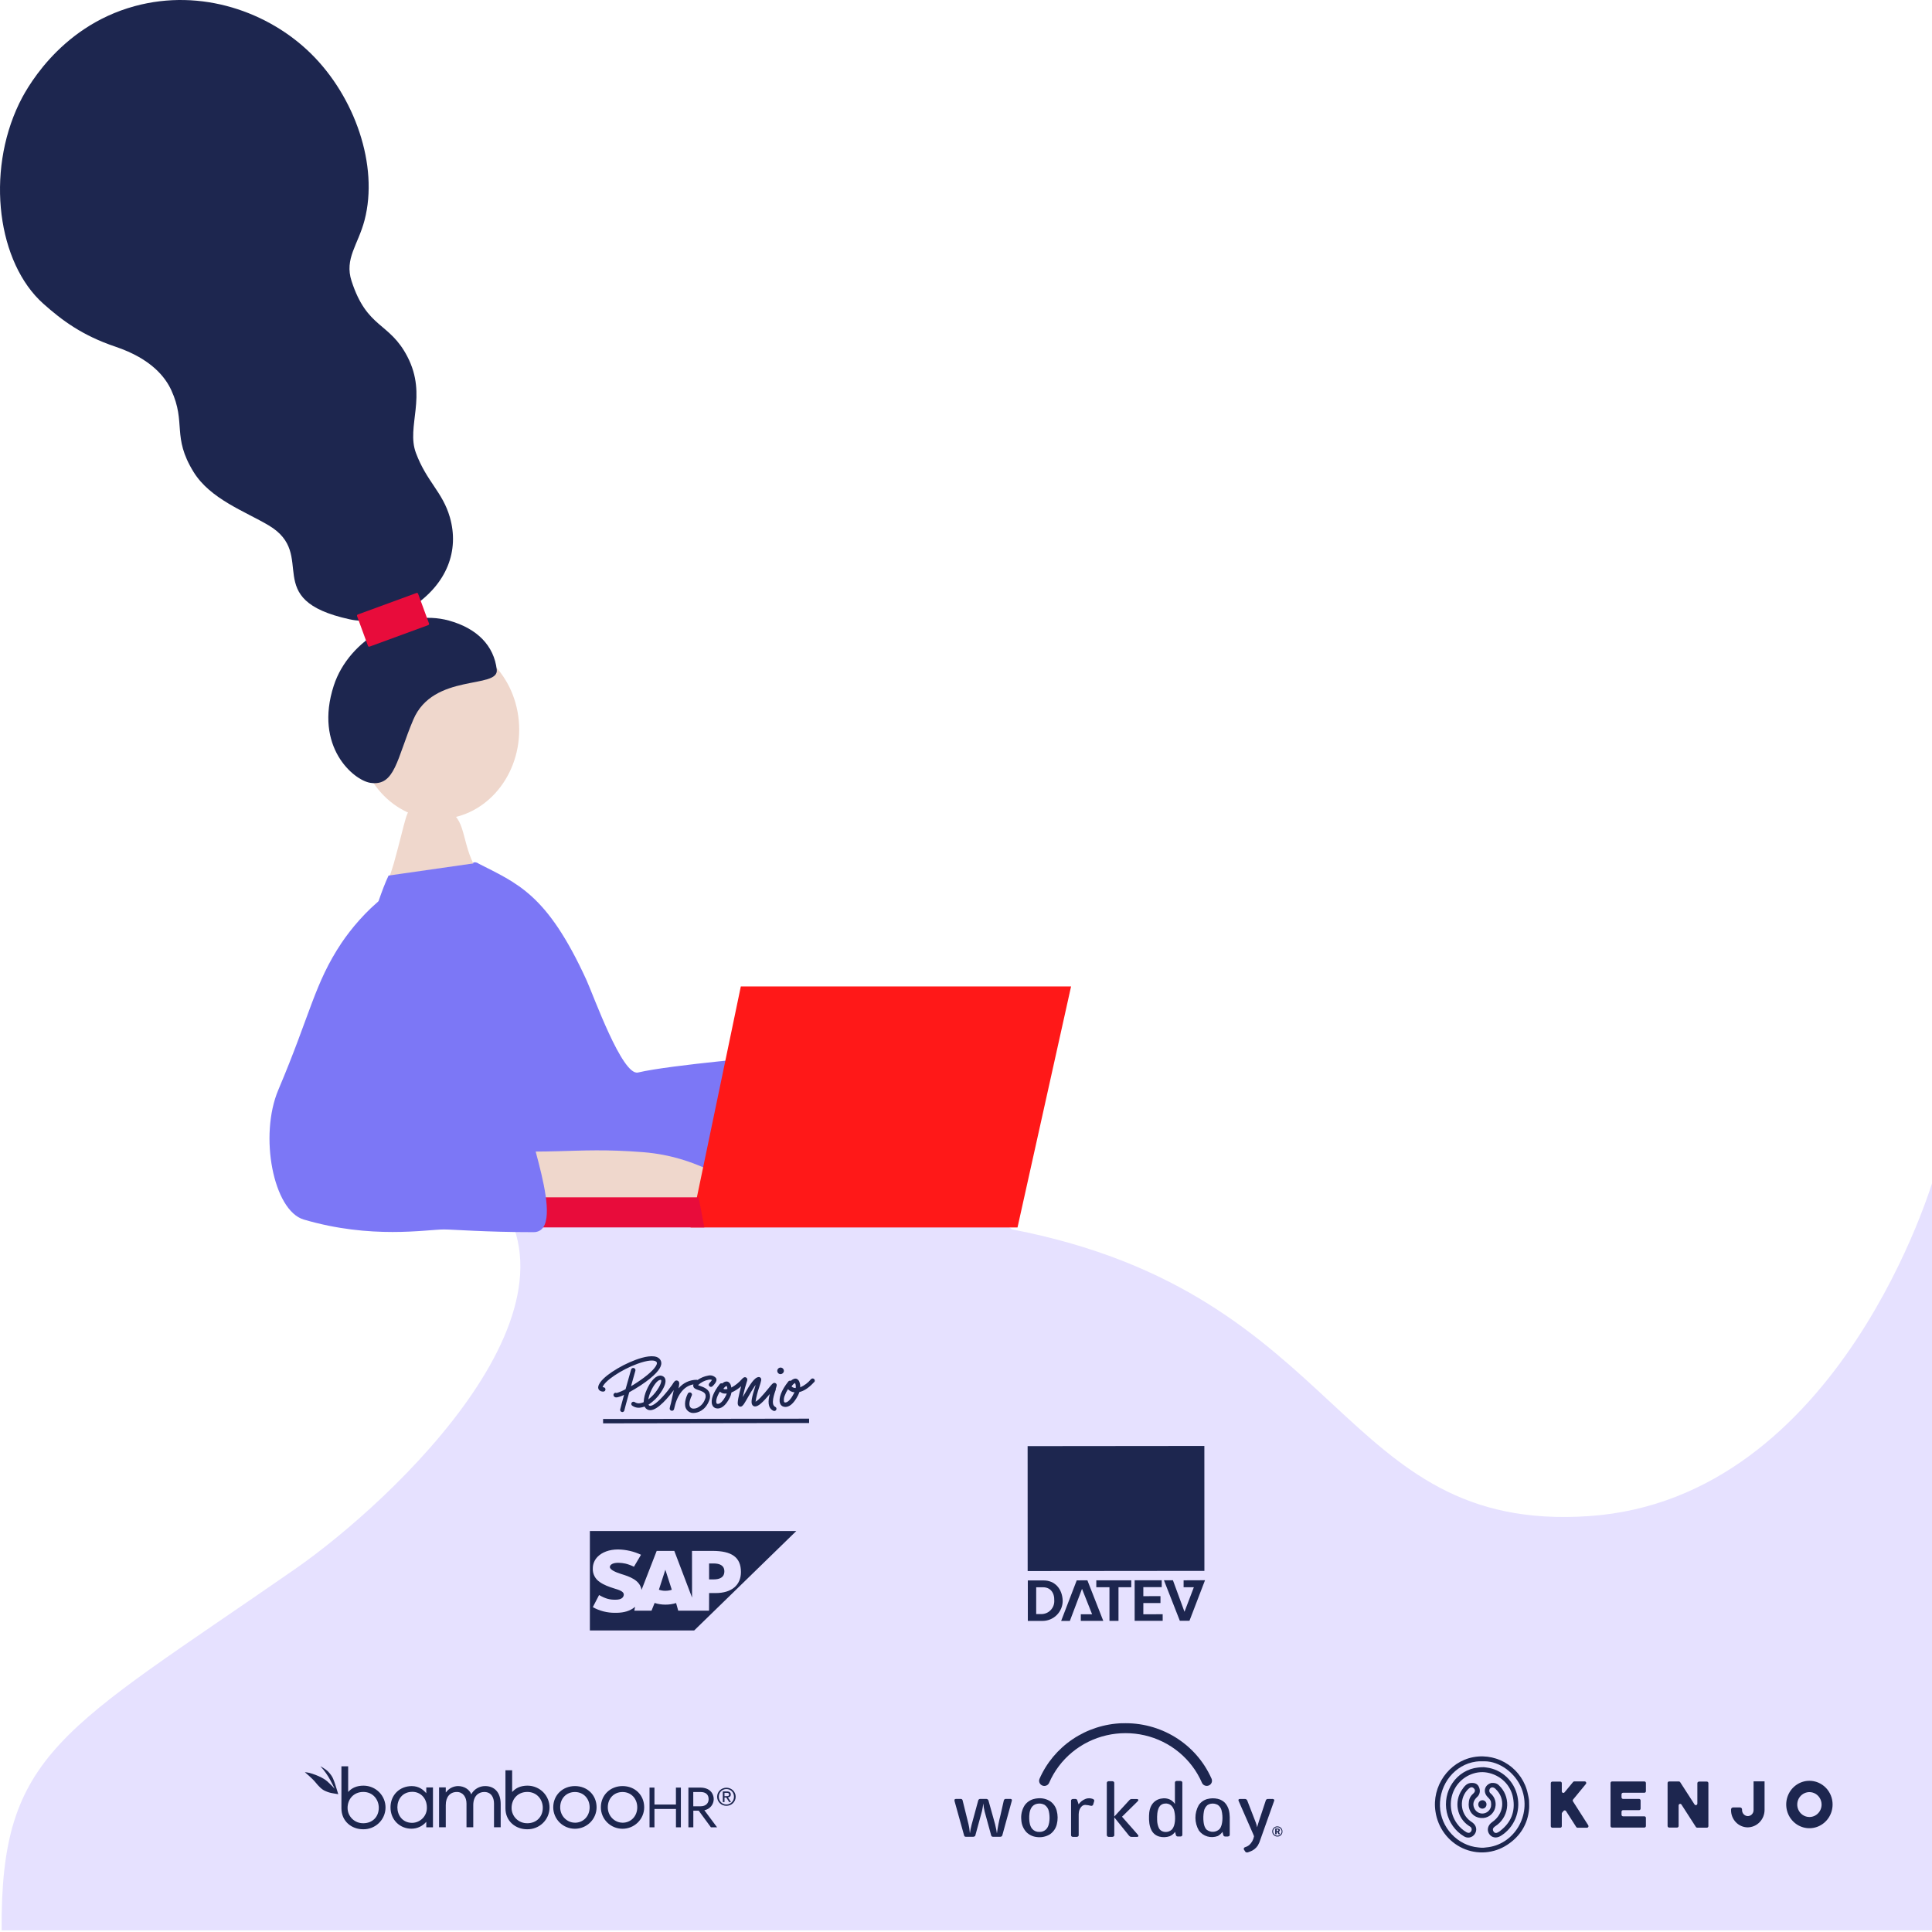 <?xml version="1.0" encoding="utf-8"?>
<svg xmlns="http://www.w3.org/2000/svg" fill="none" height="583" viewBox="0 0 583 583" width="583">
<g clip-path="url(#clip0_2016_1350)">
<path d="M583.5 355.5C583.5 355.5 555.5 452.307 479.5 457.5C403.5 462.693 406.5 390.5 305.5 371L234.604 322.942C234.52 322.912 234.352 322.852 234.352 322.852C234.352 322.852 234.688 322.973 234.604 322.942L145.5 356C183.233 391.998 118.764 452.828 88.998 473.5C18.532 522.432 0.089 528.634 0.499 582.5H583.5C582.671 532.32 583.5 355.5 583.5 355.5Z" fill="#E6E1FF"/>
<path d="M159.456 350.746C179.846 356.745 196.399 353.754 201.73 353.736C204.371 353.727 214.428 354.553 228.757 354.553C239.779 354.553 224.531 319.45 227.528 319.212C235.501 318.574 202.494 321.278 192.524 323.641C187.773 324.768 179.059 300.289 176.961 295.712C165.026 269.668 156.179 266.617 143.972 260.381C134.552 255.569 150.299 348.054 159.458 350.748L159.456 350.746Z" fill="#7C77F6"/>
<path d="M132.282 247.155C145.753 247.155 156.673 235.089 156.673 220.206C156.673 205.323 145.753 193.258 132.282 193.258C118.811 193.258 107.891 205.323 107.891 220.206C107.891 235.089 118.811 247.155 132.282 247.155Z" fill="#EFD7CC"/>
<path d="M145.763 265.059C139.312 257.504 141.077 248.804 136.548 245.525C135.5 244.766 127.782 242.514 124.939 243.499C122.426 244.368 122.754 246.375 118.858 260.452C118.26 262.613 116.658 266.929 115.91 269.667" fill="#EFD7CC"/>
<path d="M167.787 360.977C167.715 358.457 168.414 340.929 169.131 336.479L110.761 340.908C109.035 360.784 110.367 347.168 106.734 355.921" fill="#EDEBFF"/>
<path d="M124.226 183.262C122.717 184.245 114.359 188.821 105.521 186.888C78.126 180.896 96.192 167.492 81.046 158.519C73.906 154.29 63.436 150.59 58.392 142.388C51.825 131.706 56.249 127.684 51.699 117.764C49.955 113.961 45.795 108.307 34.825 104.611C24.841 101.248 18.735 96.695 13.049 91.624C-0.687 79.372 -4.35 52.275 5.776 31.241C7.264 28.153 17.294 8.179 40.705 1.836C60.767 -3.599 81.06 3.575 93.887 16.23C107.06 29.224 114.317 49.929 110.011 66.431C108.059 73.911 103.879 78.01 106.089 84.814C110.791 99.292 117.475 97.056 122.952 107.65C129.074 119.492 122.533 128.69 125.5 136.655C128.743 145.364 133.543 148.422 135.751 156.081C138.631 166.072 134.978 176.255 124.228 183.26L124.226 183.262Z" fill="#1D264F"/>
<path d="M149.904 202.067C149.065 194.883 144.038 189.622 135.433 187.256C121.998 183.561 105.336 192.738 100.73 206.862C94.694 225.378 106.733 235.452 111.756 236.228C119.229 237.381 119.714 228.955 124.714 217.167C130.738 202.966 150.6 208.038 149.904 202.067Z" fill="#1D264F"/>
<path d="M125.684 178.938L107.969 185.432C107.775 185.503 107.675 185.718 107.746 185.913L111.041 194.901C111.112 195.096 111.328 195.196 111.522 195.124L129.237 188.631C129.431 188.56 129.531 188.344 129.46 188.15L126.165 179.161C126.094 178.967 125.879 178.867 125.684 178.938Z" fill="#E80C3B"/>
<path d="M117.252 264.209C109.621 280.443 96.31 338.298 104.211 360.214C104.211 360.214 179.989 349.539 177.893 343.266C175.415 335.844 172.43 323.772 170.304 311.83C168.846 303.649 172.479 297.594 171.575 290.224C170.779 283.729 166.703 275.482 154.831 268.259C151.764 266.393 143.972 260.383 143.972 260.383" fill="#7C77F6"/>
<path d="M146.908 360.915C176.686 366.469 200.251 359.266 210.239 362.28C220.529 365.386 220.713 355.887 212.197 352.254C209.139 350.95 202.84 348.361 193.965 347.671C171.6 345.934 167.576 349.213 132.344 346.067C125.614 345.466 123.534 350.429 123.909 357.175C124.051 359.734 143.985 360.37 146.906 360.915H146.908Z" fill="#EFD7CC"/>
<path d="M223.549 297.672H323.204L307.045 370.392H208.398L223.549 297.672Z" fill="#FF1818"/>
<path d="M210.819 361.305H161.352V370.389H212.538L210.819 361.305Z" fill="#E80C3B"/>
<path d="M103.055 284.543C94.89 296.772 93.691 305.977 83.996 328.855C78.107 342.753 82.506 365.316 91.665 368.011C112.055 374.01 128.608 371.02 133.939 371.001C136.58 370.992 146.637 371.818 160.966 371.818C171.988 371.818 156.74 336.715 159.737 336.477C167.71 335.839 134.703 338.543 124.733 340.906C119.982 342.033 118.462 315.737 120.274 311.04C130.839 283.665 143.494 273.074 131.284 266.838C121.864 262.027 108.602 276.237 103.055 284.546V284.543Z" fill="#7C77F6"/>
<path d="M189.884 420.116C189.108 422.883 188.472 425.212 188.421 425.532C188.402 425.692 188.325 425.839 188.204 425.946C188.083 426.052 187.926 426.11 187.765 426.108L187.695 426.091C187.527 426.064 187.376 425.974 187.272 425.839C187.168 425.704 187.119 425.535 187.136 425.365C187.199 425.115 187.682 423.192 188.312 420.913C187.651 421.255 186.947 421.507 186.22 421.662L185.993 421.679C185.838 421.691 185.683 421.659 185.546 421.588C185.408 421.517 185.292 421.409 185.212 421.276C185.168 421.202 185.138 421.121 185.125 421.035C185.113 420.95 185.117 420.863 185.138 420.78C185.159 420.696 185.196 420.618 185.248 420.549C185.299 420.48 185.363 420.421 185.437 420.377C185.53 420.321 185.636 420.289 185.745 420.285C185.854 420.281 185.962 420.305 186.058 420.355C187.005 420.077 187.916 419.69 188.772 419.2C189.429 416.847 190.112 414.448 190.45 413.252C190.476 413.168 190.52 413.09 190.577 413.023C190.634 412.955 190.705 412.9 190.784 412.861C190.863 412.821 190.949 412.798 191.037 412.792C191.125 412.787 191.214 412.799 191.297 412.828C191.458 412.878 191.594 412.988 191.676 413.135C191.758 413.283 191.779 413.456 191.736 413.619C191.336 415.037 190.869 416.69 190.412 418.308C190.984 417.977 191.587 417.61 192.168 417.215C195.461 415.079 197.667 413.026 198.152 411.741C198.327 411.251 198.202 411.013 197.954 410.847C197.377 410.398 195.604 410.346 192.355 411.538C187.461 413.317 182.338 416.778 181.848 418.581C181.895 418.6 181.945 418.612 181.995 418.618C182.081 418.609 182.168 418.618 182.251 418.644C182.334 418.67 182.41 418.712 182.477 418.768C182.543 418.824 182.597 418.892 182.636 418.97C182.675 419.047 182.698 419.131 182.704 419.218C182.712 419.304 182.702 419.391 182.676 419.474C182.65 419.557 182.608 419.634 182.552 419.7C182.496 419.767 182.427 419.821 182.35 419.861C182.273 419.901 182.189 419.926 182.102 419.933L182.06 419.923C181.825 419.94 181.589 419.907 181.367 419.825C181.146 419.742 180.946 419.613 180.779 419.446C180.659 419.3 180.575 419.128 180.534 418.944C180.493 418.76 180.495 418.569 180.541 418.386C180.868 416.846 182.96 415.157 184.664 414.007C186.923 412.499 189.351 411.259 191.899 410.313C194.225 409.46 197.298 408.705 198.769 409.815C199.096 410.057 199.339 410.395 199.464 410.783C199.589 411.17 199.589 411.586 199.465 411.974C199.185 413.089 197.855 415.051 193.27 418.084C192.117 418.839 190.948 419.538 189.884 420.116ZM234.152 419.166C233.651 420.573 232.47 423.861 233.939 424.533C234.018 424.57 234.088 424.623 234.146 424.688C234.204 424.753 234.248 424.829 234.276 424.911C234.303 424.993 234.314 425.08 234.308 425.167C234.301 425.254 234.277 425.338 234.237 425.415C234.165 425.561 234.04 425.675 233.888 425.734C233.736 425.793 233.568 425.793 233.415 425.735C231.545 424.888 231.777 422.576 232.304 420.65C230.198 423.135 228.902 424.402 227.863 424.408C227.704 424.41 227.547 424.373 227.405 424.302C227.263 424.23 227.14 424.125 227.047 423.996C226.498 423.229 226.851 421.674 227.922 418.291C227.952 418.173 227.984 418.048 228.015 417.922L227.701 418.347C227.036 419.313 226.338 420.53 225.72 421.604C225.296 422.35 224.926 422.998 224.612 423.482C224.297 423.966 223.831 424.671 223.174 424.424C223.074 424.387 222.982 424.33 222.905 424.256C222.828 424.181 222.767 424.092 222.726 423.993C222.618 423.744 222.408 423.284 223.224 419.971C223.367 419.4 223.511 418.829 223.642 418.306C222.788 419.098 221.803 419.735 220.73 420.19C220.636 420.739 220.46 421.272 220.208 421.769C219.007 424.164 217.544 425.3 216.098 424.974C215.817 424.912 215.557 424.775 215.346 424.579C215.134 424.383 214.979 424.134 214.896 423.858C214.388 422.398 215.256 420.09 217.191 417.665C217.276 417.557 217.394 417.479 217.527 417.443C217.66 417.407 217.802 417.415 217.93 417.466C218.068 417.358 218.212 417.258 218.361 417.166C218.55 417.028 218.769 416.937 218.999 416.899C219.23 416.862 219.467 416.88 219.69 416.952C220.103 417.186 220.408 417.574 220.538 418.031C220.613 418.252 220.668 418.479 220.702 418.709C221.9 418.058 222.972 417.199 223.866 416.17C224.132 415.881 224.629 415.347 225.172 415.691C225.716 416.035 225.467 416.676 225.343 416.993C225.173 417.431 224.509 419.812 224.13 421.591C224.259 421.371 224.383 421.143 224.507 420.945C226.333 417.744 227.629 415.648 228.932 415.538C229.047 415.53 229.162 415.55 229.268 415.596C229.374 415.642 229.468 415.712 229.54 415.802C229.856 416.199 229.742 416.593 229.085 418.65C228.587 420.059 228.222 421.512 227.996 422.99C228.537 422.655 229.027 422.245 229.451 421.771C230.262 420.93 231.133 419.882 231.828 419.034C232.904 417.697 233.171 417.431 233.478 417.33C233.599 417.289 233.729 417.284 233.853 417.315C233.976 417.346 234.089 417.412 234.176 417.505C234.526 417.852 234.391 418.211 234.044 419.183L234.152 419.166ZM219.314 420.516C219.114 420.539 218.912 420.543 218.711 420.528C218.161 420.527 217.632 420.312 217.238 419.928C216.116 421.713 216.023 422.911 216.197 423.37C216.275 423.589 216.38 423.616 216.423 423.619C217.19 423.812 218.178 422.86 219.06 421.118C219.16 420.924 219.245 420.723 219.314 420.516V420.516ZM219.5 419.155C219.492 418.822 219.41 418.495 219.258 418.199C218.86 418.404 218.525 418.714 218.292 419.097C218.492 419.185 218.709 419.227 218.928 419.219C219.121 419.22 219.313 419.199 219.5 419.155V419.155ZM245.686 417.038C243.918 419.002 242.385 419.795 241.22 420.065C241.111 420.409 240.975 420.744 240.813 421.067C239.375 423.846 238.026 424.551 237.017 424.557C236.861 424.556 236.707 424.539 236.555 424.508C236.287 424.453 236.038 424.329 235.834 424.148C235.63 423.967 235.477 423.735 235.391 423.475C234.853 421.985 235.784 419.516 237.883 416.88C237.97 416.771 238.089 416.692 238.224 416.654C238.358 416.616 238.501 416.621 238.633 416.669C239.153 416.221 239.866 415.83 240.446 416.087C240.645 416.194 240.82 416.34 240.96 416.517C241.101 416.693 241.204 416.896 241.264 417.114C241.425 417.608 241.496 418.128 241.472 418.647C242.737 418.097 243.852 417.252 244.722 416.182C244.78 416.117 244.85 416.065 244.929 416.027C245.007 415.99 245.092 415.968 245.179 415.963C245.266 415.958 245.353 415.971 245.435 416C245.517 416.029 245.593 416.073 245.657 416.131C245.722 416.19 245.775 416.26 245.812 416.338C245.85 416.417 245.872 416.502 245.876 416.589C245.881 416.675 245.869 416.762 245.84 416.844C245.811 416.926 245.766 417.002 245.708 417.066L245.686 417.038ZM239.761 420.151C239.003 420.093 238.294 419.751 237.777 419.194C237.388 419.793 237.066 420.432 236.817 421.101C236.55 421.69 236.471 422.347 236.589 422.984C236.66 423.172 236.744 423.193 236.781 423.195C237.569 423.392 238.626 422.339 239.582 420.447L239.761 420.151ZM239.919 417.332C239.468 417.573 239.098 417.941 238.853 418.39C239.184 418.676 239.604 418.839 240.042 418.851L240.105 418.867C240.194 418.348 240.13 417.815 239.919 417.332V417.332ZM236.542 413.774C236.562 413.583 236.526 413.391 236.438 413.22C236.351 413.049 236.217 412.907 236.051 412.81C235.885 412.714 235.695 412.667 235.503 412.676C235.311 412.684 235.126 412.748 234.969 412.859C234.813 412.97 234.692 413.123 234.62 413.301C234.549 413.48 234.53 413.674 234.567 413.863C234.604 414.051 234.694 414.225 234.826 414.363C234.959 414.502 235.129 414.599 235.316 414.644C235.454 414.668 235.595 414.665 235.731 414.634C235.868 414.604 235.997 414.546 236.111 414.465C236.225 414.384 236.322 414.282 236.396 414.163C236.47 414.044 236.52 413.912 236.542 413.774V413.774ZM214.862 416.4C214.556 416.285 214.224 416.258 213.903 416.322C212.674 416.545 211.538 417.122 210.633 417.982C210.805 418.063 211.058 418.148 211.255 418.22C212.209 418.555 213.516 419.017 214.045 420.186C214.204 420.593 214.279 421.029 214.263 421.466C214.248 421.902 214.144 422.331 213.957 422.726C212.799 425.657 210.511 426.387 209.222 426.382C209.004 426.386 208.786 426.362 208.574 426.308C208.214 426.214 207.881 426.04 207.598 425.798C207.316 425.557 207.092 425.255 206.944 424.914C206.216 423.206 207.421 420.798 207.564 420.523C207.645 420.367 207.785 420.25 207.953 420.198C208.12 420.146 208.301 420.162 208.457 420.243C208.613 420.324 208.73 420.464 208.782 420.631C208.835 420.799 208.819 420.98 208.737 421.135C208.437 421.712 207.745 423.434 208.163 424.398C208.234 424.56 208.342 424.703 208.479 424.814C208.616 424.926 208.778 425.004 208.951 425.04C209.501 425.112 210.06 425.012 210.55 424.752C211.577 424.231 212.359 423.33 212.73 422.241C212.848 422.009 212.919 421.756 212.938 421.496C212.957 421.236 212.925 420.976 212.842 420.729C212.546 420.077 211.608 419.738 210.813 419.479C210.018 419.22 209.45 419.004 209.253 418.488C209.159 418.25 209.159 417.985 209.254 417.747C207.363 418.073 205.853 419.279 204.744 421.333C204.322 422.122 203.989 422.955 203.751 423.817C203.548 424.625 203.401 425.21 203.401 425.21C203.368 425.355 203.286 425.485 203.17 425.578C203.054 425.671 202.91 425.722 202.761 425.723L202.642 425.694C202.47 425.669 202.315 425.577 202.211 425.439C202.107 425.3 202.062 425.126 202.086 424.954C202.182 424.441 202.309 423.933 202.467 423.435C202.784 421.997 203.088 420.577 203.314 419.471C201.939 421.348 198.58 425.519 196.233 425.537C195.91 425.545 195.592 425.467 195.309 425.311C195.026 425.156 194.79 424.928 194.624 424.652L194.5 424.436C194.137 424.58 193.758 424.681 193.372 424.738C192.906 424.829 192.426 424.82 191.964 424.712C191.501 424.603 191.067 424.398 190.691 424.109C190.575 423.994 190.506 423.84 190.497 423.677C190.489 423.514 190.541 423.353 190.644 423.226C190.746 423.099 190.892 423.015 191.054 422.989C191.215 422.964 191.381 422.999 191.518 423.088C191.756 423.254 192.025 423.371 192.309 423.431C192.594 423.49 192.887 423.492 193.172 423.436C193.536 423.38 193.89 423.277 194.227 423.131C194.297 421.81 194.622 420.516 195.183 419.32C196 417.451 197.418 415.378 198.931 415.135C199.239 415.064 199.56 415.088 199.854 415.203C200.148 415.317 200.401 415.518 200.579 415.778C201.307 416.924 200.336 418.813 199.395 420.199C198.433 421.667 197.17 422.915 195.69 423.86L195.73 423.937C195.775 424.028 195.845 424.103 195.933 424.154C196.02 424.205 196.12 424.229 196.221 424.223C196.6 424.222 197.724 423.934 200.09 421.328C201.067 420.249 201.974 419.108 202.807 417.915L202.928 417.73C203.375 417.013 203.698 416.494 204.261 416.583C204.413 416.602 204.557 416.664 204.675 416.763C204.792 416.863 204.878 416.994 204.921 417.142C204.984 417.306 205.034 417.459 204.753 418.966C205.416 418.151 206.254 417.495 207.204 417.045C208.154 416.596 209.193 416.364 210.245 416.367V416.367C210.332 416.37 210.418 416.392 210.496 416.43C211.445 415.762 212.53 415.311 213.674 415.109C214.083 415.002 214.515 415.007 214.922 415.122C215.33 415.237 215.699 415.459 215.992 415.765C216.329 416.168 216.44 416.936 215.013 418.311C214.89 418.436 214.722 418.508 214.547 418.511C214.371 418.514 214.202 418.448 214.075 418.327C213.949 418.206 213.877 418.04 213.873 417.866C213.87 417.692 213.936 417.523 214.056 417.397L214.066 417.355C214.373 417.074 214.641 416.753 214.862 416.4V416.4ZM195.64 422.285C196.692 421.482 197.602 420.509 198.334 419.407C199.625 417.509 199.605 416.615 199.495 416.432C199.469 416.412 199.439 416.397 199.406 416.389C199.374 416.381 199.34 416.38 199.307 416.385L199.171 416.395C198.291 416.537 197.119 418.221 196.418 419.807C196.048 420.594 195.784 421.427 195.633 422.284L195.64 422.285ZM244.157 428.096L181.987 428.191L181.99 429.51L244.152 429.413L244.157 428.096Z" fill="#1D264F"/>
<g clip-path="url(#clip1_2016_1350)">
<path d="M221.769 541.105C221.92 541.443 221.996 541.809 221.992 542.179C221.996 542.555 221.92 542.927 221.769 543.271C221.628 543.597 221.424 543.893 221.169 544.142C220.914 544.387 220.613 544.582 220.283 544.715C219.59 544.987 218.818 544.987 218.125 544.715C217.452 544.449 216.913 543.93 216.625 543.271C216.474 542.927 216.398 542.555 216.402 542.179C216.399 541.809 216.475 541.443 216.625 541.105C216.769 540.78 216.975 540.487 217.232 540.241C217.491 539.996 217.794 539.802 218.125 539.667C218.817 539.391 219.591 539.391 220.283 539.667C220.611 539.804 220.912 539.998 221.169 540.241C221.423 540.488 221.627 540.782 221.769 541.105V541.105ZM221.312 543.109C221.43 542.813 221.489 542.497 221.487 542.179C221.488 541.867 221.429 541.557 221.312 541.267C221.203 540.993 221.039 540.742 220.831 540.531C220.623 540.324 220.377 540.157 220.106 540.041C219.821 539.922 219.515 539.862 219.206 539.864C218.894 539.861 218.584 539.921 218.296 540.041C218.022 540.155 217.773 540.323 217.565 540.533C217.357 540.744 217.193 540.993 217.082 541.267C216.965 541.557 216.906 541.867 216.908 542.179C216.905 542.497 216.964 542.813 217.082 543.109C217.192 543.384 217.355 543.636 217.563 543.848C217.772 544.06 218.021 544.23 218.296 544.346C218.584 544.466 218.893 544.527 219.206 544.525C219.51 544.525 219.811 544.464 220.09 544.345C220.369 544.227 220.621 544.053 220.831 543.834C221.038 543.626 221.202 543.38 221.312 543.109V543.109ZM220.266 542.138C220.092 542.276 219.879 542.36 219.656 542.376L220.583 543.786H220.043L219.157 542.404H218.62V543.786H218.118V540.593H219.377C219.68 540.57 219.982 540.649 220.235 540.818C220.331 540.905 220.407 541.012 220.455 541.132C220.503 541.251 220.523 541.38 220.514 541.509C220.524 541.625 220.508 541.743 220.465 541.852C220.423 541.961 220.356 542.059 220.269 542.138H220.266ZM219.15 542.01C219.262 542.01 219.37 542.01 219.474 542.01C219.567 542.005 219.658 541.984 219.743 541.948C219.82 541.915 219.887 541.861 219.935 541.792C219.985 541.702 220.01 541.599 220.004 541.495C220.009 541.406 219.987 541.317 219.942 541.24C219.9 541.178 219.844 541.128 219.778 541.094C219.706 541.058 219.628 541.034 219.548 541.025C219.462 541.012 219.376 541.005 219.29 541.005H218.62V542.013L219.15 542.01ZM128.632 541.101V539.374H130.651V551.401H128.636V549.795H128.587C128.039 550.439 127.354 550.955 126.581 551.306C125.808 551.657 124.967 551.835 124.116 551.826C120.797 551.826 117.839 549.29 117.839 545.375C117.839 541.658 120.598 538.973 124.252 538.973C126.474 538.973 127.775 540.127 128.618 541.108L128.632 541.101ZM124.392 550.064C124.989 550.05 125.577 549.919 126.123 549.679C126.668 549.438 127.161 549.094 127.572 548.665C127.982 548.235 128.304 547.73 128.517 547.177C128.73 546.625 128.831 546.036 128.814 545.444C128.814 542.58 126.847 540.7 124.444 540.7C121.379 540.7 119.911 543.057 119.911 545.368C119.911 547.68 121.382 550.064 124.395 550.064H124.392ZM146.414 538.966C149.172 538.966 151.087 540.849 151.087 544.391V551.394H149.071V544.239C149.071 542.38 148.203 540.749 146.135 540.749C144.423 540.749 142.811 541.955 142.811 544.715V551.394H140.771V544.239C140.771 542.255 139.676 540.749 137.863 540.749C135.82 540.749 134.515 542.203 134.515 544.715V551.394H132.496V539.367H134.515V540.873H134.568C134.98 540.292 135.527 539.816 136.161 539.484C136.796 539.152 137.501 538.975 138.219 538.966C140.133 538.966 141.706 540.047 142.205 541.454C142.608 540.696 143.215 540.062 143.958 539.623C144.701 539.185 145.552 538.957 146.417 538.966H146.414ZM173.485 538.966C177.29 538.966 180.024 541.73 180.024 545.368C180.024 547.087 179.335 548.734 178.108 549.949C176.882 551.164 175.219 551.847 173.485 551.847C171.751 551.847 170.088 551.164 168.862 549.949C167.635 548.734 166.946 547.087 166.946 545.368C166.95 541.668 169.809 538.966 173.488 538.966H173.485ZM173.485 550.023C176.066 550.023 177.928 548.015 177.928 545.379C177.928 542.843 176.167 540.759 173.485 540.759C170.88 540.759 169.042 542.718 169.042 545.379C169.042 548.039 171.138 550.012 173.488 550.012L173.485 550.023ZM187.852 538.966C191.66 538.966 194.391 541.73 194.391 545.368C194.391 547.087 193.702 548.734 192.476 549.949C191.25 551.164 189.586 551.847 187.852 551.847C186.118 551.847 184.455 551.164 183.229 549.949C182.003 548.734 181.314 547.087 181.314 545.368C181.317 541.668 184.187 538.966 187.856 538.966H187.852ZM187.852 550.023C190.429 550.023 192.299 548.015 192.299 545.379C192.299 542.843 190.534 540.759 187.852 540.759C185.247 540.759 183.41 542.718 183.41 545.379C183.41 548.039 185.505 550.012 187.856 550.012L187.852 550.023ZM203.967 544.532V539.422H205.459V551.405H203.977V545.876H197.488V551.405H196.002V539.422H197.488V544.532H203.967ZM215.373 542.933C215.362 543.724 215.075 544.488 214.56 545.094C214.045 545.7 213.334 546.111 212.549 546.256L216.385 551.405H214.526L210.847 546.395H209.218V551.405H207.733V539.422H211.255C214.285 539.412 215.377 541.274 215.377 542.922L215.373 542.933ZM209.205 545.061H211.419C213.03 545.061 213.836 544.094 213.836 542.933C213.836 541.53 212.978 540.756 211.395 540.756H209.198L209.205 545.061ZM109.794 538.842C111.556 538.868 113.234 539.587 114.461 540.84C115.688 542.093 116.362 543.777 116.335 545.522C116.308 547.267 115.582 548.931 114.318 550.146C113.054 551.361 111.354 552.029 109.592 552.002C106.084 552.002 103.029 549.584 103.029 545.676V533.006H105.062V540.745L105.303 540.497C106.189 539.629 107.448 538.835 109.798 538.835L109.794 538.842ZM109.592 550.185C112.473 550.185 114.303 548.171 114.303 545.51C114.303 543.067 112.56 540.735 109.638 540.735C106.715 540.735 104.884 542.912 104.884 545.572C104.886 546.182 105.009 546.785 105.247 547.348C105.485 547.91 105.833 548.42 106.271 548.848C106.709 549.276 107.229 549.614 107.799 549.843C108.37 550.071 108.98 550.185 109.596 550.178L109.592 550.185ZM159.289 538.842C160.161 538.855 161.022 539.038 161.822 539.382C162.623 539.725 163.347 540.221 163.955 540.841C164.562 541.462 165.04 542.194 165.361 542.998C165.682 543.801 165.841 544.66 165.827 545.524C165.814 546.388 165.628 547.241 165.282 548.034C164.936 548.828 164.435 549.546 163.809 550.147C163.183 550.749 162.443 551.222 161.632 551.54C160.821 551.859 159.955 552.016 159.083 552.002C155.596 552.002 152.523 549.584 152.523 545.676V534.198H154.546V540.763L154.787 540.514C155.679 539.629 156.942 538.835 159.292 538.835L159.289 538.842ZM159.083 550.185C161.963 550.185 163.794 548.171 163.794 545.51C163.794 543.067 162.05 540.735 159.128 540.735C156.206 540.735 154.375 542.912 154.375 545.572C154.376 546.181 154.499 546.784 154.737 547.346C154.975 547.908 155.322 548.418 155.759 548.846C156.197 549.274 156.715 549.612 157.285 549.841C157.855 550.069 158.465 550.184 159.079 550.178L159.083 550.185ZM98.96 534.533C100.473 536.109 100.634 536.986 101.171 538.513L102.074 541.416C102.074 541.416 101.184 541.25 100.456 541.143C99.662 541.023 98.891 540.79 98.165 540.452C97.091 540.023 96.118 538.969 95.166 537.798C94.213 536.627 91.992 534.778 91.992 534.778C92.462 534.814 92.928 534.885 93.387 534.993C94.629 535.33 95.833 535.793 96.979 536.375C97.328 536.547 97.509 536.658 97.844 536.862C98.411 537.231 98.935 537.662 99.406 538.147C100.009 538.748 100.536 539.232 100.989 539.771C100.498 538.88 99.225 535.68 96.735 533.04C96.48 532.802 98.444 533.987 98.963 534.526L98.96 534.533Z" fill="#1D264F"/>
</g>
<g clip-path="url(#clip2_2016_1350)">
<path clip-rule="evenodd" d="M448.422 557.483C448.2 557.527 447.975 557.552 447.75 557.558H446.882C446.632 557.551 446.381 557.527 446.134 557.487C439.837 556.954 434.694 551.444 434.519 545.012C434.337 538.293 439.067 532.454 445.403 531.578C445.718 531.532 446.036 531.502 446.354 531.488H448.009C452.48 531.488 457.311 534.994 459.158 539.717C462.3 547.752 456.832 556.8 448.422 557.483ZM461.397 543.212C461.321 542.619 461.21 542.031 461.065 541.452C459.55 533.857 452.221 528.848 444.643 530.229C437.167 531.592 431.962 539.062 433.176 546.686C433.532 549.077 434.468 551.339 435.898 553.265C437.328 555.191 439.208 556.72 441.365 557.713C443.521 558.705 445.887 559.13 448.245 558.947C450.603 558.764 452.88 557.981 454.866 556.667C458.714 554.142 461.068 550.424 461.428 545.695C461.481 544.697 461.404 544.264 461.407 543.33C461.404 543.291 461.4 543.251 461.397 543.212V543.212Z" fill="#1D264F" fill-rule="evenodd"/>
<path clip-rule="evenodd" d="M452.75 552.481C452.522 552.649 452.283 552.8 452.033 552.932C451.484 553.236 450.984 553.172 450.655 552.61C450.326 552.048 450.546 551.576 451.036 551.215C451.316 551.011 451.606 550.821 451.879 550.61C452.753 549.918 453.467 549.038 453.973 548.033C454.479 547.028 454.763 545.922 454.807 544.793C454.851 543.664 454.652 542.538 454.226 541.496C453.799 540.453 453.155 539.519 452.338 538.758C451.991 538.382 451.529 538.139 451.029 538.067L450.746 538.024C450.546 538.024 450.511 538.024 450.274 538.024C450.19 538.011 450.105 538.011 450.022 538.024L449.91 538.056C448 538.643 447.461 540.693 448.822 542.174C449.277 542.664 449.801 543.094 449.917 543.798C449.998 544.25 449.998 544.713 449.917 545.165C449.781 545.726 449.475 546.228 449.044 546.601C448.612 546.974 448.076 547.198 447.513 547.241C446.95 547.284 446.388 547.144 445.906 546.842C445.425 546.539 445.05 546.089 444.834 545.555C444.351 544.414 444.606 543.326 445.684 542.307C446.049 542.002 446.317 541.594 446.454 541.133C446.591 540.673 446.591 540.181 446.453 539.72C446.202 538.815 445.652 538.146 444.645 538.042C444.33 538.006 444.012 538.006 443.697 538.042C442.444 538.217 441.773 539.201 441.139 540.124C440.565 540.965 440.161 541.916 439.953 542.92C439.744 543.924 439.735 544.96 439.927 545.967C440.118 546.975 440.505 547.932 441.066 548.783C441.626 549.634 442.349 550.362 443.189 550.921C443.319 551.011 443.459 551.086 443.588 551.179C443.706 551.244 443.81 551.332 443.892 551.44C443.975 551.548 444.035 551.672 444.068 551.805C444.1 551.938 444.106 552.076 444.084 552.211C444.061 552.346 444.012 552.474 443.938 552.589C443.616 553.157 443.081 553.197 442.539 552.903C441.416 552.259 440.442 551.375 439.681 550.313C438.545 548.75 437.893 546.876 437.806 544.932C437.719 542.987 438.203 541.06 439.194 539.398C441.192 536.082 445.121 534.232 448.759 534.894C452.775 535.627 455.881 538.6 456.588 542.553C457.319 546.65 455.969 549.963 452.719 552.463L452.75 552.481ZM457.903 542.049C457.422 539.788 456.263 537.736 454.588 536.179C452.914 534.623 450.806 533.638 448.559 533.363H448.489C447.604 533.144 446.041 533.363 446.041 533.363C444.495 533.522 443.001 534.023 441.663 534.832C440.326 535.64 439.177 536.737 438.295 538.046C437.429 539.314 436.83 540.752 436.535 542.269C436.24 543.786 436.255 545.349 436.58 546.86C436.905 548.371 437.533 549.796 438.424 551.046C439.314 552.296 440.449 553.344 441.755 554.123C442.274 554.464 442.902 554.586 443.507 554.464C444.112 554.342 444.648 553.985 445.002 553.469C445.782 552.331 445.572 550.986 444.459 550.066C444.218 549.866 443.945 549.709 443.69 549.523C442.949 548.981 442.337 548.278 441.896 547.464C441.455 546.65 441.197 545.746 441.141 544.817C441.085 543.888 441.232 542.959 441.572 542.095C441.912 541.232 442.436 540.457 443.105 539.827C443.613 539.355 444.183 539.065 444.753 539.659C445.323 540.253 445.068 540.783 444.519 541.291C444.15 541.592 443.846 541.968 443.627 542.396C443.407 542.823 443.276 543.292 443.242 543.773C443.16 544.277 443.16 544.791 443.242 545.294C443.627 547.44 445.379 548.75 447.604 548.603C448.563 548.521 449.462 548.092 450.141 547.394C450.82 546.696 451.234 545.774 451.309 544.793C451.363 544.12 451.258 543.444 451.003 542.821C450.748 542.199 450.35 541.648 449.843 541.215C449.646 541.078 449.503 540.874 449.439 540.639C449.375 540.404 449.394 540.153 449.493 539.931C449.565 539.752 449.69 539.6 449.851 539.496C450.012 539.393 450.2 539.344 450.389 539.355C450.766 539.403 451.11 539.595 451.355 539.892C454.353 542.707 453.849 547.383 450.281 549.834C448.979 550.728 448.594 552.213 449.357 553.383C450.12 554.553 451.554 554.839 452.901 553.977C454.849 552.772 456.379 550.974 457.276 548.835C458.173 546.695 458.393 544.322 457.903 542.049Z" fill="#1D264F" fill-rule="evenodd"/>
<path clip-rule="evenodd" d="M448.569 544.512C448.568 544.764 448.494 545.011 448.356 545.22C448.218 545.429 448.022 545.592 447.794 545.687C447.565 545.783 447.314 545.806 447.072 545.755C446.83 545.704 446.609 545.581 446.435 545.401C446.262 545.221 446.145 544.992 446.1 544.744C446.054 544.496 446.081 544.24 446.178 544.007C446.275 543.775 446.438 543.578 446.645 543.44C446.852 543.303 447.094 543.231 447.341 543.235C447.504 543.234 447.666 543.267 447.816 543.331C447.967 543.395 448.103 543.49 448.218 543.609C448.332 543.728 448.422 543.869 448.483 544.024C448.543 544.179 448.572 544.345 448.569 544.512V544.512Z" fill="#1D264F" fill-rule="evenodd"/>
<path clip-rule="evenodd" d="M474.661 543.585L479.272 550.804C479.318 550.876 479.344 550.959 479.348 551.045C479.351 551.131 479.332 551.216 479.293 551.291C479.253 551.367 479.194 551.43 479.122 551.474C479.05 551.518 478.967 551.541 478.884 551.541H476.039C475.962 551.541 475.885 551.521 475.816 551.483C475.748 551.445 475.69 551.39 475.648 551.323L472.566 546.511C472.526 546.45 472.473 546.398 472.411 546.361C472.349 546.324 472.279 546.302 472.207 546.297C472.135 546.292 472.063 546.305 471.997 546.333C471.93 546.362 471.871 546.405 471.824 546.461L471.401 546.966C471.328 547.052 471.288 547.163 471.289 547.277V551.058C471.289 551.185 471.24 551.306 471.152 551.395C471.065 551.484 470.947 551.534 470.823 551.534H468.434C468.311 551.533 468.193 551.483 468.106 551.394C468.019 551.305 467.97 551.184 467.969 551.058V538.093C467.969 537.967 468.018 537.846 468.105 537.757C468.192 537.668 468.311 537.617 468.434 537.617H470.823C470.885 537.617 470.945 537.629 471.002 537.653C471.059 537.676 471.11 537.712 471.153 537.756C471.197 537.8 471.231 537.853 471.254 537.911C471.277 537.969 471.289 538.031 471.289 538.093V540.551C471.288 540.649 471.317 540.745 471.372 540.825C471.427 540.905 471.504 540.967 471.594 541C471.684 541.034 471.782 541.038 471.874 541.013C471.967 540.988 472.049 540.934 472.111 540.859L474.703 537.725C474.746 537.673 474.8 537.631 474.86 537.601C474.92 537.572 474.986 537.557 475.053 537.557H478.201C478.29 537.558 478.376 537.584 478.45 537.634C478.524 537.683 478.583 537.753 478.62 537.835C478.656 537.917 478.669 538.008 478.657 538.098C478.645 538.187 478.608 538.271 478.551 538.34L474.703 543.016C474.636 543.093 474.596 543.191 474.589 543.293C474.581 543.396 474.606 543.498 474.661 543.585V543.585Z" fill="#1D264F" fill-rule="evenodd"/>
<path clip-rule="evenodd" d="M486.454 537.567H496.204C496.327 537.567 496.446 537.617 496.533 537.706C496.62 537.795 496.669 537.916 496.669 538.043V540.508C496.669 540.634 496.62 540.755 496.533 540.844C496.446 540.933 496.327 540.983 496.204 540.983H489.774C489.651 540.983 489.532 541.033 489.445 541.123C489.358 541.212 489.309 541.333 489.309 541.459V542.364C489.31 542.49 489.359 542.611 489.446 542.7C489.533 542.789 489.651 542.839 489.774 542.84H494.605C494.729 542.84 494.847 542.89 494.934 542.979C495.021 543.069 495.07 543.19 495.07 543.316V545.759C495.069 545.885 495.02 546.006 494.933 546.095C494.846 546.184 494.728 546.234 494.605 546.235H489.774C489.651 546.235 489.532 546.285 489.445 546.375C489.358 546.464 489.309 546.585 489.309 546.711V547.616C489.31 547.742 489.359 547.863 489.446 547.952C489.533 548.041 489.651 548.091 489.774 548.092H496.204C496.265 548.092 496.326 548.104 496.382 548.127C496.439 548.151 496.491 548.186 496.534 548.23C496.577 548.275 496.611 548.327 496.635 548.385C496.658 548.443 496.67 548.505 496.669 548.568V551.008C496.67 551.071 496.658 551.133 496.635 551.191C496.612 551.249 496.577 551.302 496.534 551.347C496.491 551.391 496.439 551.426 496.383 551.451C496.326 551.475 496.265 551.487 496.204 551.487H486.454C486.393 551.487 486.332 551.474 486.276 551.45C486.22 551.425 486.169 551.39 486.126 551.345C486.083 551.301 486.049 551.248 486.026 551.19C486.003 551.132 485.992 551.07 485.992 551.008V538.043C485.992 537.917 486.041 537.796 486.127 537.707C486.214 537.618 486.331 537.568 486.454 537.567ZM512.671 537.61H515.06C515.183 537.61 515.302 537.66 515.389 537.749C515.476 537.838 515.525 537.959 515.525 538.085V551.047C515.525 551.173 515.476 551.294 515.389 551.384C515.302 551.473 515.183 551.523 515.06 551.523H512.142C512.066 551.523 511.99 551.504 511.922 551.467C511.854 551.43 511.797 551.377 511.754 551.312L507.395 544.543C507.34 544.458 507.259 544.393 507.166 544.358C507.072 544.323 506.969 544.32 506.873 544.349C506.778 544.379 506.694 544.439 506.634 544.521C506.574 544.603 506.542 544.702 506.541 544.804V551.008C506.542 551.07 506.53 551.132 506.507 551.19C506.484 551.248 506.449 551.301 506.406 551.345C506.363 551.39 506.311 551.425 506.255 551.448C506.198 551.472 506.137 551.484 506.076 551.484H503.676C503.553 551.484 503.435 551.433 503.347 551.344C503.26 551.255 503.211 551.134 503.211 551.008V538.025C503.216 537.902 503.267 537.785 503.353 537.7C503.44 537.614 503.556 537.567 503.676 537.567H506.611C506.689 537.566 506.765 537.586 506.833 537.622C506.901 537.659 506.96 537.713 507.003 537.778L511.341 544.507C511.396 544.593 511.477 544.658 511.571 544.692C511.665 544.727 511.767 544.73 511.863 544.701C511.959 544.672 512.043 544.612 512.102 544.53C512.162 544.448 512.195 544.348 512.195 544.246V538.103C512.194 538.041 512.206 537.979 512.229 537.921C512.252 537.863 512.287 537.81 512.33 537.766C512.373 537.722 512.425 537.687 512.481 537.663C512.538 537.639 512.599 537.627 512.66 537.628L512.671 537.61ZM529.155 537.549H532.475V546.135C532.477 546.829 532.345 547.516 532.087 548.157C531.829 548.799 531.45 549.382 530.972 549.873C530.493 550.364 529.924 550.754 529.298 551.02C528.671 551.286 528 551.423 527.322 551.423C525.997 551.396 524.736 550.839 523.809 549.872C522.881 548.904 522.362 547.604 522.361 546.25V546.028C522.361 545.947 522.376 545.867 522.407 545.792C522.437 545.718 522.481 545.65 522.537 545.593C522.593 545.535 522.659 545.49 522.732 545.459C522.805 545.428 522.884 545.412 522.963 545.412H525.079C525.158 545.412 525.236 545.428 525.309 545.459C525.382 545.49 525.449 545.535 525.505 545.593C525.56 545.65 525.605 545.718 525.635 545.792C525.665 545.867 525.681 545.947 525.681 546.028V546.185C525.675 546.643 525.839 547.087 526.138 547.427C526.437 547.768 526.851 547.981 527.297 548.024C527.536 548.039 527.775 548.004 528 547.921C528.225 547.838 528.431 547.709 528.605 547.541C528.779 547.373 528.917 547.171 529.012 546.946C529.107 546.722 529.155 546.48 529.155 546.235V537.549Z" fill="#1D264F" fill-rule="evenodd"/>
<path clip-rule="evenodd" d="M549.681 544.528C549.678 543.786 549.461 543.061 549.055 542.445C548.65 541.829 548.075 541.35 547.404 541.068C546.733 540.786 545.994 540.713 545.283 540.86C544.571 541.007 543.918 541.365 543.406 541.891C542.893 542.417 542.545 543.087 542.404 543.815C542.264 544.543 542.337 545.298 542.616 545.983C542.894 546.669 543.365 547.255 543.969 547.667C544.572 548.079 545.282 548.299 546.008 548.299C546.492 548.3 546.971 548.203 547.418 548.014C547.865 547.824 548.271 547.546 548.612 547.196C548.954 546.845 549.224 546.429 549.408 545.971C549.591 545.513 549.684 545.023 549.681 544.528V544.528ZM553.001 544.528C553.001 545.943 552.591 547.327 551.822 548.503C551.053 549.68 549.96 550.597 548.682 551.139C547.404 551.68 545.997 551.822 544.64 551.546C543.282 551.27 542.036 550.588 541.057 549.588C540.079 548.587 539.412 547.312 539.142 545.924C538.872 544.536 539.011 543.098 539.54 541.79C540.07 540.483 540.967 539.365 542.117 538.579C543.268 537.793 544.621 537.373 546.004 537.373C546.924 537.373 547.834 537.557 548.683 537.917C549.532 538.276 550.304 538.803 550.954 539.468C551.604 540.132 552.12 540.921 552.472 541.789C552.824 542.658 553.005 543.588 553.005 544.528H553.001Z" fill="#1D264F" fill-rule="evenodd"/>
</g>
<g clip-path="url(#clip3_2016_1350)">
<path d="M338.652 520.015C344.29 519.812 349.86 521.276 354.645 524.217C359.429 527.159 363.209 531.444 365.497 536.519C365.69 536.858 365.763 537.251 365.705 537.635C365.642 537.968 365.472 538.271 365.219 538.499C364.966 538.727 364.644 538.868 364.302 538.901C363.961 538.933 363.617 538.855 363.325 538.679C363.032 538.502 362.806 538.236 362.68 537.922C361.135 534.375 358.764 531.234 355.76 528.754C352.755 526.274 349.201 524.523 345.382 523.643C341.614 522.782 337.695 522.782 333.926 523.643C330.104 524.521 326.546 526.272 323.539 528.754C320.531 531.236 318.159 534.379 316.613 537.929C316.463 538.314 316.163 538.624 315.781 538.791C315.398 538.958 314.964 538.969 314.573 538.821C314.183 538.673 313.868 538.378 313.698 538.001C313.528 537.625 313.518 537.197 313.668 536.813C315.779 531.963 319.25 527.806 323.675 524.827C328.099 521.849 333.295 520.173 338.652 519.996V519.996" fill="#1D264F"/>
<path d="M333.973 538.042C333.974 537.97 333.989 537.899 334.018 537.833C334.047 537.767 334.088 537.707 334.141 537.657C334.193 537.607 334.255 537.567 334.323 537.541C334.391 537.514 334.463 537.501 334.536 537.502C334.914 537.502 335.292 537.502 335.67 537.502C335.931 537.502 336.237 537.684 336.237 537.975C336.237 541.372 336.237 544.77 336.237 548.171C337.636 546.638 339.047 545.116 340.449 543.59C340.729 543.322 340.945 542.917 341.376 542.879C341.954 542.857 342.536 542.879 343.115 542.879C343.338 542.861 343.588 543.062 343.493 543.296C343.388 543.462 343.261 543.614 343.115 543.746C341.603 545.235 340.071 546.724 338.578 548.212C340.037 549.849 341.474 551.506 342.926 553.15C343.134 553.368 343.327 553.599 343.504 553.843C343.525 553.891 343.534 553.945 343.529 553.997C343.524 554.05 343.507 554.101 343.478 554.146C343.449 554.19 343.409 554.227 343.363 554.254C343.316 554.28 343.263 554.295 343.209 554.297C342.726 554.326 342.242 554.297 341.761 554.297C341.505 554.329 341.244 554.296 341.005 554.2C340.785 554.041 340.595 553.844 340.446 553.619C339.047 551.881 337.655 550.14 336.249 548.409C336.249 550.117 336.249 551.826 336.249 553.534C336.249 553.731 336.287 553.969 336.113 554.114C335.833 554.378 335.421 554.285 335.073 554.3C334.725 554.315 334.407 554.356 334.158 554.133C334.095 554.077 334.047 554.006 334.017 553.928C333.987 553.85 333.977 553.766 333.988 553.683C333.988 548.473 333.988 543.255 333.988 538.03" fill="#1D264F"/>
<path d="M327.596 542.821C328.303 542.573 329.077 542.584 329.777 542.85C330.019 542.962 330.299 543.2 330.189 543.494C330.08 543.866 329.985 544.238 329.853 544.611C329.796 544.729 329.7 544.824 329.58 544.88C329.46 544.935 329.324 544.948 329.195 544.916C328.625 544.768 328.041 544.678 327.452 544.648C327.247 544.653 327.046 544.7 326.86 544.784C326.674 544.869 326.508 544.989 326.371 545.139C325.934 545.599 325.653 546.182 325.569 546.806C325.508 547.25 325.487 547.698 325.505 548.146V553.773C325.531 554.081 325.21 554.29 324.926 554.301C324.548 554.301 324.17 554.301 323.762 554.301C323.482 554.301 323.164 554.085 323.202 553.773C323.202 550.299 323.202 546.826 323.202 543.353C323.18 543.007 323.58 542.821 323.872 542.854C324.25 542.876 324.779 542.735 325.025 543.115C325.214 543.554 325.304 544.03 325.482 544.473C325.997 543.724 326.735 543.15 327.596 542.832" fill="#1D264F"/>
<path d="M288 543.089C288.045 543.018 288.106 542.96 288.178 542.918C288.25 542.876 288.332 542.851 288.416 542.847C288.941 542.847 289.471 542.828 289.996 542.847C290.123 542.858 290.241 542.913 290.331 543.001C290.42 543.09 290.476 543.206 290.488 543.33C291.006 545.403 291.512 547.476 292.03 549.553C292.182 550.193 292.363 550.825 292.462 551.476C292.564 552.061 292.586 552.656 292.681 553.24C292.793 552.4 292.954 551.566 293.165 550.743L295.184 543.323C295.214 543.186 295.291 543.063 295.402 542.975C295.512 542.887 295.65 542.839 295.793 542.839C296.382 542.839 296.968 542.839 297.554 542.839C297.713 542.826 297.872 542.867 298.004 542.955C298.136 543.043 298.234 543.173 298.28 543.323C298.784 545.127 299.289 546.931 299.793 548.738C300.147 549.895 300.439 551.07 300.666 552.258C300.715 552.589 300.761 552.92 300.829 553.248C301.082 551.374 301.445 549.517 301.918 547.684C302.25 546.196 302.579 544.745 302.916 543.275C302.954 543.138 303.039 543.02 303.158 542.94C303.276 542.86 303.42 542.824 303.562 542.839C304.035 542.839 304.511 542.839 304.984 542.839C305.049 542.844 305.111 542.864 305.166 542.898C305.222 542.931 305.268 542.977 305.301 543.031C305.335 543.086 305.355 543.148 305.36 543.211C305.364 543.275 305.353 543.339 305.328 543.397C304.38 546.853 303.43 550.309 302.477 553.765C302.453 553.901 302.382 554.025 302.276 554.116C302.17 554.207 302.035 554.259 301.895 554.264C301.139 554.286 300.424 554.264 299.687 554.264C299.557 554.281 299.425 554.25 299.317 554.178C299.208 554.105 299.131 553.995 299.101 553.869C298.443 551.495 297.791 549.117 297.146 546.735C296.935 545.903 296.79 545.056 296.715 544.201C296.63 544.964 296.504 545.722 296.337 546.471C295.672 548.92 295.002 551.369 294.329 553.817C294.254 554.215 293.796 554.294 293.452 554.267C292.768 554.267 292.083 554.267 291.403 554.267C291.287 554.264 291.176 554.221 291.089 554.145C291.002 554.07 290.945 553.967 290.926 553.854C289.971 550.413 289.013 546.972 288.053 543.531C288.027 543.381 288.015 543.229 288.015 543.077" fill="#1D264F"/>
<path d="M374.179 542.853C374.684 542.853 375.188 542.853 375.692 542.853C375.843 542.858 375.988 542.907 376.11 542.995C376.232 543.083 376.325 543.204 376.376 543.344C377.238 545.562 378.098 547.78 378.955 549.998C379.129 550.449 379.256 550.916 379.333 551.393C379.688 550.079 380.161 548.788 380.577 547.501C381.043 546.099 381.507 544.696 381.968 543.292C382.005 543.173 382.079 543.068 382.178 542.991C382.277 542.914 382.398 542.868 382.524 542.86C382.932 542.83 383.341 542.86 383.749 542.86C383.872 542.838 383.998 542.841 384.12 542.87C384.241 542.898 384.356 542.95 384.456 543.024C384.5 543.075 384.527 543.137 384.535 543.204C384.542 543.27 384.529 543.337 384.498 543.396L380.373 554.995C380.179 555.656 379.909 556.293 379.567 556.893C378.994 557.767 378.137 558.423 377.136 558.754C376.796 558.858 376.44 559.093 376.07 558.962C375.809 558.895 375.692 558.628 375.567 558.43C375.442 558.233 375.28 558.084 375.321 557.865C375.334 557.756 375.38 557.654 375.453 557.571C375.525 557.489 375.622 557.43 375.73 557.403C376.155 557.284 376.552 557.085 376.902 556.819C377.703 556.112 378.237 555.158 378.414 554.113C378.285 553.659 378.036 553.239 377.87 552.8L373.919 543.79C373.818 543.603 373.744 543.402 373.699 543.195C373.699 542.96 373.975 542.856 374.179 542.853Z" fill="#1D264F"/>
<path d="M312.96 544.305C312.601 544.37 312.26 544.511 311.962 544.717C311.663 544.923 311.413 545.19 311.228 545.5C310.619 546.512 310.547 547.732 310.578 548.886C310.619 549.924 310.789 551.037 311.462 551.863C311.723 552.169 312.05 552.412 312.42 552.575C312.791 552.737 313.193 552.815 313.598 552.801C313.988 552.822 314.378 552.761 314.741 552.621C315.105 552.481 315.433 552.266 315.704 551.99C316.374 551.268 316.589 550.267 316.68 549.325C316.762 548.397 316.7 547.462 316.495 546.553C316.417 546.16 316.261 545.787 316.035 545.454C315.81 545.122 315.52 544.836 315.183 544.614C314.501 544.258 313.714 544.149 312.96 544.305V544.305ZM313.262 542.656C314.576 542.543 315.89 542.875 316.986 543.598C317.926 544.293 318.593 545.285 318.877 546.408C319.231 547.737 319.241 549.133 318.907 550.468C318.619 551.717 317.865 552.814 316.793 553.542C315.6 554.259 314.188 554.541 312.804 554.338C311.628 554.208 310.533 553.682 309.704 552.849C308.787 551.834 308.252 550.538 308.192 549.18C308.022 547.679 308.355 546.164 309.141 544.867C309.775 543.916 310.732 543.219 311.84 542.898C312.301 542.766 312.775 542.684 313.254 542.653V542.653" fill="#1D264F"/>
<path d="M351.488 544.245C351.132 544.264 350.787 544.374 350.486 544.563C350.186 544.753 349.941 545.017 349.776 545.328C349.156 546.511 349.144 547.885 349.174 549.18C349.177 550.038 349.362 550.886 349.719 551.669C349.853 551.93 350.043 552.159 350.276 552.34C350.509 552.522 350.78 552.651 351.069 552.719C351.519 552.842 351.995 552.846 352.447 552.729C352.899 552.613 353.312 552.381 353.644 552.056C354.256 551.372 354.456 550.441 354.551 549.559C354.648 548.552 354.586 547.537 354.366 546.549C354.22 545.873 353.872 545.257 353.368 544.777C353.109 544.565 352.808 544.408 352.485 544.316C352.161 544.225 351.822 544.2 351.488 544.245ZM354.547 537.874C354.547 537.61 354.808 537.439 355.046 537.42C355.424 537.398 355.802 537.42 356.203 537.42C356.498 537.42 356.827 537.632 356.785 537.952C356.785 543.194 356.785 548.437 356.785 553.679C356.783 553.81 356.729 553.934 356.635 554.027C356.542 554.12 356.415 554.174 356.283 554.177C355.977 554.194 355.67 554.194 355.364 554.177C355.255 554.172 355.15 554.135 355.062 554.072C354.973 554.01 354.905 553.924 354.865 553.824C354.748 553.482 354.691 553.128 354.6 552.782C354.192 553.371 353.618 553.83 352.948 554.103C351.964 554.438 350.901 554.479 349.893 554.222C349.393 554.099 348.925 553.873 348.519 553.561C348.112 553.249 347.777 552.857 347.534 552.41C346.777 551.048 346.683 549.433 346.728 547.922C346.758 546.623 347.008 545.25 347.862 544.2C348.201 543.781 348.623 543.432 349.102 543.177C349.58 542.921 350.107 542.763 350.649 542.712C351.664 542.539 352.708 542.76 353.56 543.33C353.942 543.612 354.274 543.954 354.543 544.342C354.543 542.191 354.543 540.04 354.543 537.885" fill="#1D264F"/>
<path d="M365.305 544.309C364.946 544.376 364.607 544.523 364.315 544.741C363.773 545.217 363.414 545.862 363.298 546.568C363.096 547.653 363.061 548.762 363.196 549.857C363.301 550.661 363.506 551.517 364.107 552.113C364.662 552.563 365.367 552.796 366.086 552.766C366.805 552.735 367.487 552.444 368.001 551.949C368.599 551.238 368.757 550.297 368.852 549.407C368.95 548.357 368.868 547.298 368.61 546.274C368.449 545.618 368.053 545.042 367.495 544.651C366.832 544.278 366.053 544.156 365.305 544.309V544.309ZM364.315 542.88C365.347 542.603 366.433 542.583 367.476 542.82C368.453 543.033 369.323 543.577 369.933 544.357C370.533 545.186 370.902 546.154 371.003 547.167C371.09 547.938 371.117 548.714 371.086 549.489C371.086 550.888 371.086 552.287 371.086 553.687C371.089 553.769 371.069 553.851 371.027 553.924C370.986 553.996 370.925 554.055 370.852 554.096C370.597 554.193 370.322 554.228 370.05 554.197C369.752 554.197 369.362 554.219 369.2 553.914C369.073 553.542 368.974 553.161 368.905 552.775C368.537 553.286 368.061 553.713 367.51 554.025C366.505 554.419 365.395 554.472 364.356 554.174C363.318 553.876 362.41 553.244 361.778 552.38C361.101 551.218 360.741 549.904 360.731 548.564C360.721 547.225 361.062 545.905 361.721 544.733C362.327 543.822 363.251 543.16 364.319 542.872" fill="#1D264F"/>
<path d="M384.979 551.467C384.669 551.591 384.42 551.829 384.283 552.13C384.147 552.432 384.134 552.773 384.247 553.084C384.36 553.394 384.59 553.65 384.89 553.797C385.19 553.944 385.536 553.972 385.856 553.874C386.173 553.773 386.437 553.556 386.595 553.267C386.753 552.979 386.791 552.642 386.703 552.326C386.654 552.154 386.569 551.994 386.454 551.856C386.338 551.717 386.195 551.604 386.033 551.524C385.871 551.443 385.693 551.396 385.512 551.386C385.331 551.376 385.149 551.404 384.979 551.467V551.467ZM385.058 551.165C385.411 551.094 385.777 551.129 386.109 551.266C386.386 551.389 386.618 551.592 386.776 551.848C386.934 552.103 387.01 552.4 386.994 552.698C386.999 553.056 386.872 553.403 386.639 553.676C386.405 553.949 386.079 554.131 385.72 554.187C385.324 554.248 384.919 554.158 384.588 553.935C384.258 553.712 384.026 553.373 383.942 552.988C383.857 552.602 383.926 552.199 384.133 551.861C384.341 551.524 384.672 551.277 385.058 551.173V551.173" fill="#1D264F"/>
<path d="M385.228 552.045C385.228 552.209 385.228 552.373 385.228 552.54C385.375 552.541 385.522 552.528 385.666 552.499C385.802 552.443 385.787 552.276 385.749 552.161C385.609 552.027 385.401 552.064 385.228 552.045ZM384.785 551.781C385.209 551.803 385.677 551.688 386.059 551.919C386.123 551.977 386.17 552.05 386.195 552.132C386.221 552.213 386.225 552.3 386.205 552.383C386.186 552.467 386.145 552.544 386.086 552.606C386.028 552.669 385.953 552.716 385.87 552.741C385.983 552.995 386.109 553.244 386.248 553.485H385.776C385.662 553.258 385.553 553.028 385.443 552.797H385.243C385.243 553.028 385.243 553.258 385.243 553.489H384.804V551.785" fill="#1D264F"/>
</g>
<g clip-path="url(#clip4_2016_1350)">
<path clip-rule="evenodd" d="M178 492H209.484L240.291 462H178V492Z" fill="#1D264F" fill-rule="evenodd"/>
<path clip-rule="evenodd" d="M214.967 467.998H208.816L208.835 482.085L203.476 467.995H198.165L193.592 479.762C193.108 476.768 189.926 475.735 187.425 474.961C185.773 474.442 184.019 473.684 184.035 472.844C184.051 472.154 184.974 471.514 186.812 471.595C188.044 471.661 189.134 471.757 191.302 472.775L193.431 469.163C191.263 468.143 188.892 467.598 186.485 467.564V467.564C183.874 467.564 181.7 468.386 180.353 469.75C179.42 470.682 178.894 471.93 178.884 473.231C178.833 474.044 179 474.856 179.369 475.587C179.739 476.318 180.298 476.943 180.991 477.399C182.213 478.273 183.781 478.838 185.16 479.272C186.863 479.784 188.252 480.231 188.236 481.183C188.225 481.533 188.081 481.867 187.832 482.12C187.405 482.547 186.758 482.707 185.856 482.725C184.118 482.76 182.832 482.494 180.78 481.314L178.884 484.973C180.92 486.112 183.232 486.701 185.581 486.678H186.139C188.291 486.637 190.035 486.138 191.424 485.051L191.648 484.861L191.414 486.028H196.606L197.537 483.709C198.592 484.05 199.698 484.221 200.811 484.214C201.899 484.221 202.982 484.059 204.018 483.737L204.659 486.028H213.96L213.982 480.721H215.964C220.756 480.721 223.588 478.348 223.588 474.367C223.578 469.915 220.826 467.998 214.967 467.998ZM200.795 480.04C200.125 480.044 199.461 479.931 198.832 479.706L200.756 473.737H200.795L202.719 479.722C202.101 479.931 201.45 480.037 200.795 480.034V480.04ZM215.326 476.606H213.976V471.789H215.342C217.145 471.789 218.581 472.372 218.581 474.165C218.581 476.016 217.145 476.6 215.342 476.6" fill="#E6E1FF" fill-rule="evenodd"/>
</g>
<path d="M310.154 476.908L310.158 489.136L314.569 489.126C316.175 489.133 317.72 488.505 318.865 487.378C320.01 486.251 320.663 484.717 320.681 483.111C320.582 479.352 318.23 476.908 314.934 476.913L310.145 476.905L310.154 476.908ZM324.913 476.891L320.214 489.123L322.843 489.122L326.506 479.443L329.557 487.13L326.146 487.128L326.145 489.114L332.921 489.107L328.131 476.876L324.913 476.891ZM330.821 476.885L330.82 478.967L334.79 478.961L334.795 489.107L337.515 489.109L337.516 478.959L341.367 478.957L341.369 476.875L330.821 476.885ZM342.391 476.876L342.395 489.104L350.853 489.097L350.848 487.115L345.01 487.118L345.013 483.741L350.183 483.736L350.184 481.654L345.009 481.662L345.009 478.938L350.564 478.932L350.563 476.86L342.394 476.867L342.391 476.876ZM351.231 476.862L356.028 489.089L358.931 489.088L363.627 476.849L357.166 476.875L357.164 478.957L360.26 478.955L357.431 486.369L353.945 476.867L351.235 476.869L351.231 476.862ZM312.683 478.983L314.763 478.976C316.83 478.976 318.223 480.455 318.138 483.013C318.159 483.549 318.069 484.084 317.873 484.584C317.677 485.084 317.381 485.538 317.001 485.918C316.622 486.299 316.168 486.597 315.669 486.794C315.169 486.991 314.634 487.083 314.098 487.064L312.68 487.06L312.683 478.983Z" fill="#1D264F"/>
<path d="M310.109 474.079L363.44 474.027L363.428 436.33L310.096 436.382L310.109 474.079V474.079Z" fill="#1D264F"/>
</g>
<defs>
<clipPath id="clip0_2016_1350">
<rect fill="white" height="583" width="583"/>
</clipPath>
<clipPath id="clip1_2016_1350">
<rect fill="white" height="19" transform="translate(92 533)" width="130"/>
</clipPath>
<clipPath id="clip2_2016_1350">
<rect fill="white" height="29" transform="translate(433 530)" width="120"/>
</clipPath>
<clipPath id="clip3_2016_1350">
<rect fill="white" height="39" transform="translate(288 520)" width="99"/>
</clipPath>
<clipPath id="clip4_2016_1350">
<rect fill="white" height="30" transform="translate(178 462)" width="63"/>
</clipPath>
</defs>
</svg>